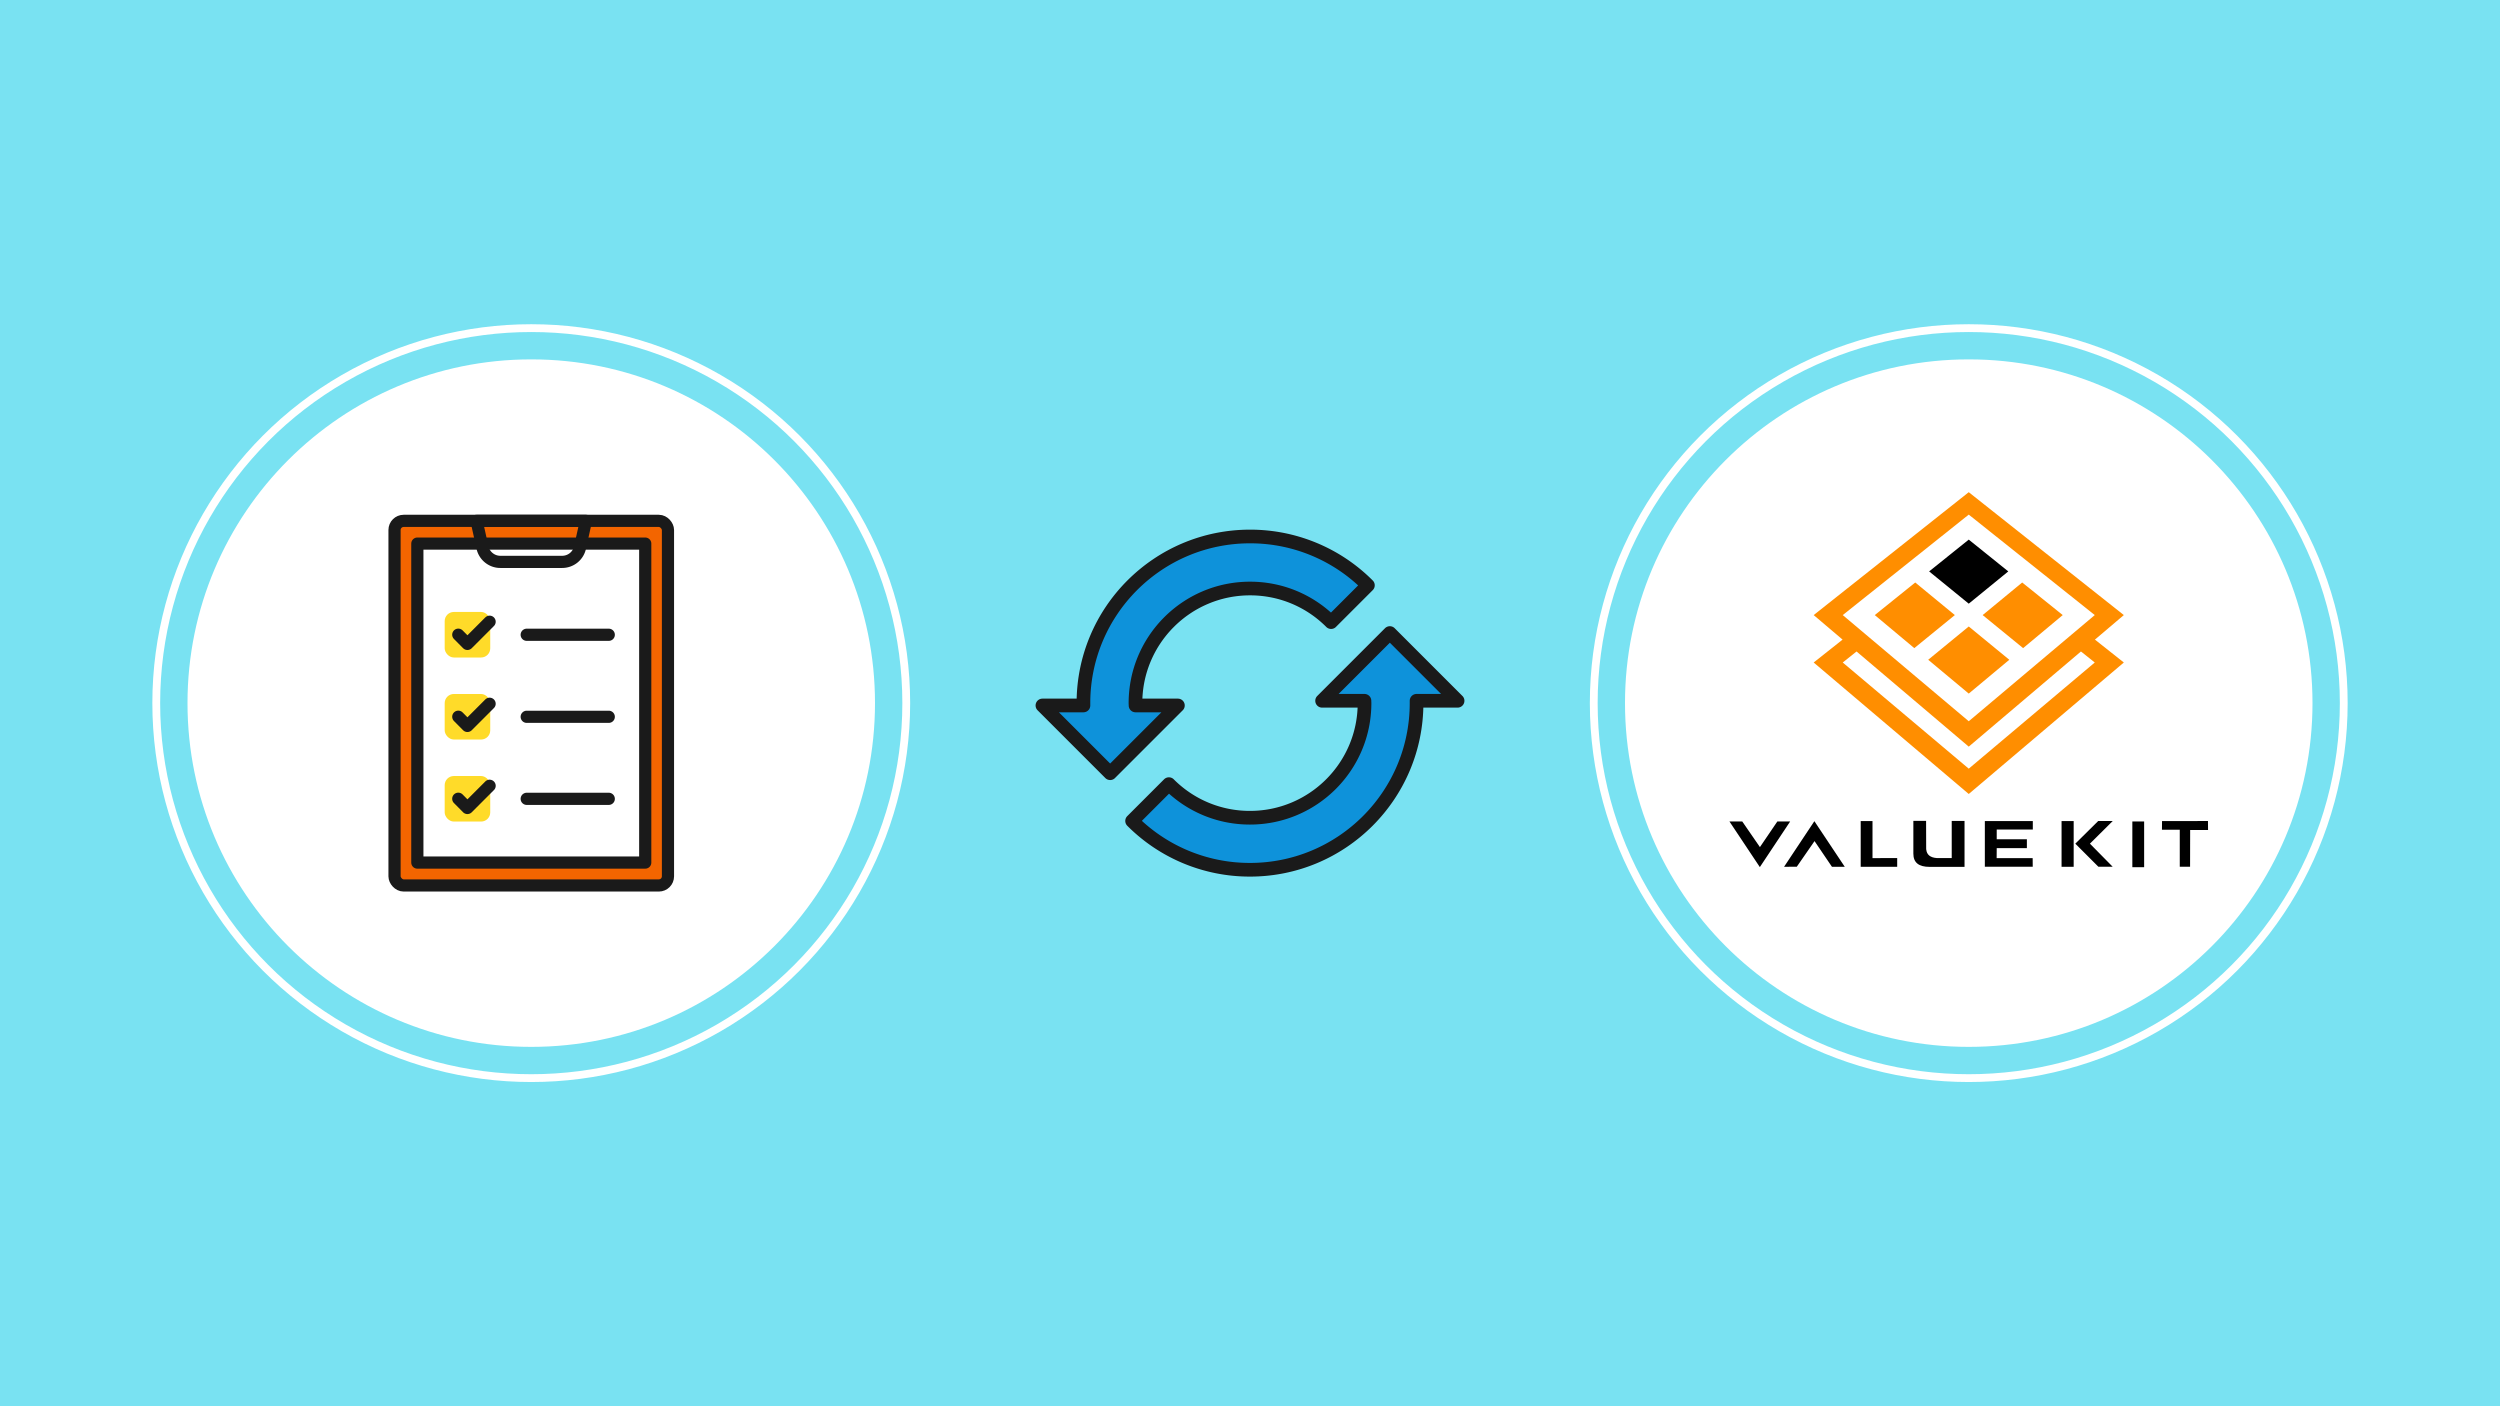 <svg id="_レイヤー_2" xmlns="http://www.w3.org/2000/svg" viewBox="0 0 320 180"><defs><style>.cls-3{stroke-width:1.56px;stroke:#1a1a1a;stroke-linecap:round;stroke-linejoin:round}.cls-5{fill:#fff}.cls-10,.cls-5,.cls-6,.cls-8,.cls-9{stroke-width:0}.cls-11,.cls-3,.cls-6{fill:none}.cls-11{stroke:#fff;stroke-miterlimit:10}.cls-8{fill:#ffdb29}.cls-9{fill:#000}.cls-10{fill:#ff8e00}</style></defs><g id="illust_outline"><path fill="#79e2f2" stroke-width="0" d="M0 0h320v180H0z"/><circle class="cls-5" cx="68" cy="90" r="44"/><circle class="cls-11" cx="68" cy="90" r="48"/><circle class="cls-5" cx="252" cy="90" r="44"/><circle class="cls-11" cx="252" cy="90" r="48"/><path class="cls-6" d="M128 58h64v64h-64z"/><path class="cls-6" d="M138.67 68.67h42.67v42.67h-42.67z"/><path class="cls-6" d="M160 104.67c8.1 0 14.67-6.57 14.67-14.67 0-4.05-1.64-7.72-4.3-10.37l-20.74 20.74c2.65 2.65 6.32 4.3 10.37 4.3z"/><path class="cls-6" d="M145.33 90c0 4.05 1.64 7.72 4.3 10.37l20.74-20.74c-2.65-2.65-6.32-4.3-10.37-4.3-8.1 0-14.67 6.57-14.67 14.67z"/><path d="M186.57 89.7l-8.67-8.67-8.67 8.67h5.42c0 .1.01.2.01.3 0 8.1-6.57 14.67-14.67 14.67-4.05 0-7.72-1.64-10.37-4.3l-4.71 4.71a21.26 21.26 0 0015.08 6.25c11.78 0 21.33-9.55 21.33-21.33v-.3h5.25zm-53.14.6l8.67 8.67 8.67-8.67h-5.42c0-.1-.01-.2-.01-.3 0-8.1 6.57-14.67 14.67-14.67 4.05 0 7.72 1.64 10.37 4.3l4.71-4.71a21.26 21.26 0 00-15.08-6.25c-11.78 0-21.33 9.55-21.33 21.33v.3h-5.25z" fill="#0e92da" stroke-width="1.75" stroke="#1a1a1a" stroke-linecap="round" stroke-linejoin="round"/><path class="cls-10" d="M271.85 78.73L252 63l-19.85 15.73 3.7 3.14-3.7 2.93L252 101.63l19.85-16.83-3.7-2.93 3.7-3.14zm-3.72 6.07L252 98.39 235.87 84.8l1.77-1.41L252 95.57l14.36-12.18 1.77 1.41zM252 92.32l-16.13-13.59L252 65.87l16.13 12.86L252 92.32z"/><path class="cls-10" d="M245.15 74.56l-5.18 4.17 5.06 4.23 5.19-4.23-5.07-4.17"/><path class="cls-9" d="M252 69.07l-5.07 4.07 5.07 4.13 5.06-4.13-5.06-4.07"/><path class="cls-10" d="M252 80.19l-5.19 4.26 5.19 4.33 5.19-4.33-5.19-4.26m6.84-5.63l-5.06 4.17 5.18 4.23 5.07-4.23-5.19-4.17"/><path class="cls-9" d="M227.5 105.15l-2.23 3.28-2.26-3.28h-1.64l3.89 5.84 3.88-5.84h-1.64zm2.49 5.79l2.27-3.28 2.23 3.29h1.64l-3.89-5.84-3.88 5.84 1.63-.01zm9.69-5.84h-1.51v5.85h4.67v-1.12l-3.16.01v-4.74zm6.87 3.62v-.08l-.01-3.57h-1.63v4.2c0 1.14.69 1.69 2.08 1.69h4.47v-5.88h-1.64v4.75h-1.92c-.83-.06-1.28-.43-1.34-1.1zm9.02 1.12l.01-1.28h3.86v-1.13h-3.86v-1.25h4.62v-1.08h-6.14v5.84h6.13l-.01-1.1h-4.61zm13-4.75l-2.93 2.9 2.95 2.95h1.83l-2.91-2.95 2.92-2.9h-1.86zm-3.14 2.92l-.02-.02.02-.02v-2.87h-1.55v5.85h1.55v-2.94zm7.51-2.86h1.51V111h-1.51zm3.8-.05l-.01 1.11h2.28v4.73h1.32l.01-4.7h2.29l-.01-1.15-5.88.01z"/><path class="cls-6" d="M40 62h56v56H40z"/><rect x="50.5" y="66.67" width="35" height="46.67" rx="1.17" ry="1.17" fill="#f36500" stroke="#1a1a1a" stroke-linecap="round" stroke-linejoin="round" stroke-width="1.56"/><path fill="#fff" stroke="#1a1a1a" stroke-linecap="round" stroke-linejoin="round" stroke-width="1.56" d="M53.42 69.58h29.17v40.83H53.42z"/><rect class="cls-8" x="56.92" y="78.33" width="5.83" height="5.83" rx="1.17" ry="1.17"/><path class="cls-3" d="M58.66 81.24l1.17 1.18 2.84-2.84"/><rect class="cls-8" x="56.92" y="88.83" width="5.83" height="5.83" rx="1.17" ry="1.17"/><path class="cls-3" d="M58.66 91.74l1.17 1.18 2.84-2.84"/><rect class="cls-8" x="56.92" y="99.33" width="5.83" height="5.83" rx="1.17" ry="1.17"/><path class="cls-3" d="M58.66 102.24l1.17 1.18 2.84-2.84m9.29-28.66h-7.92c-1.09 0-2.04-.76-2.28-1.83L61 66.67h14l-.76 3.42a2.333 2.333 0 01-2.28 1.83zm-4.54 9.33h10.5m-10.5 10.5h10.5m-10.5 10.5h10.5"/></g></svg>